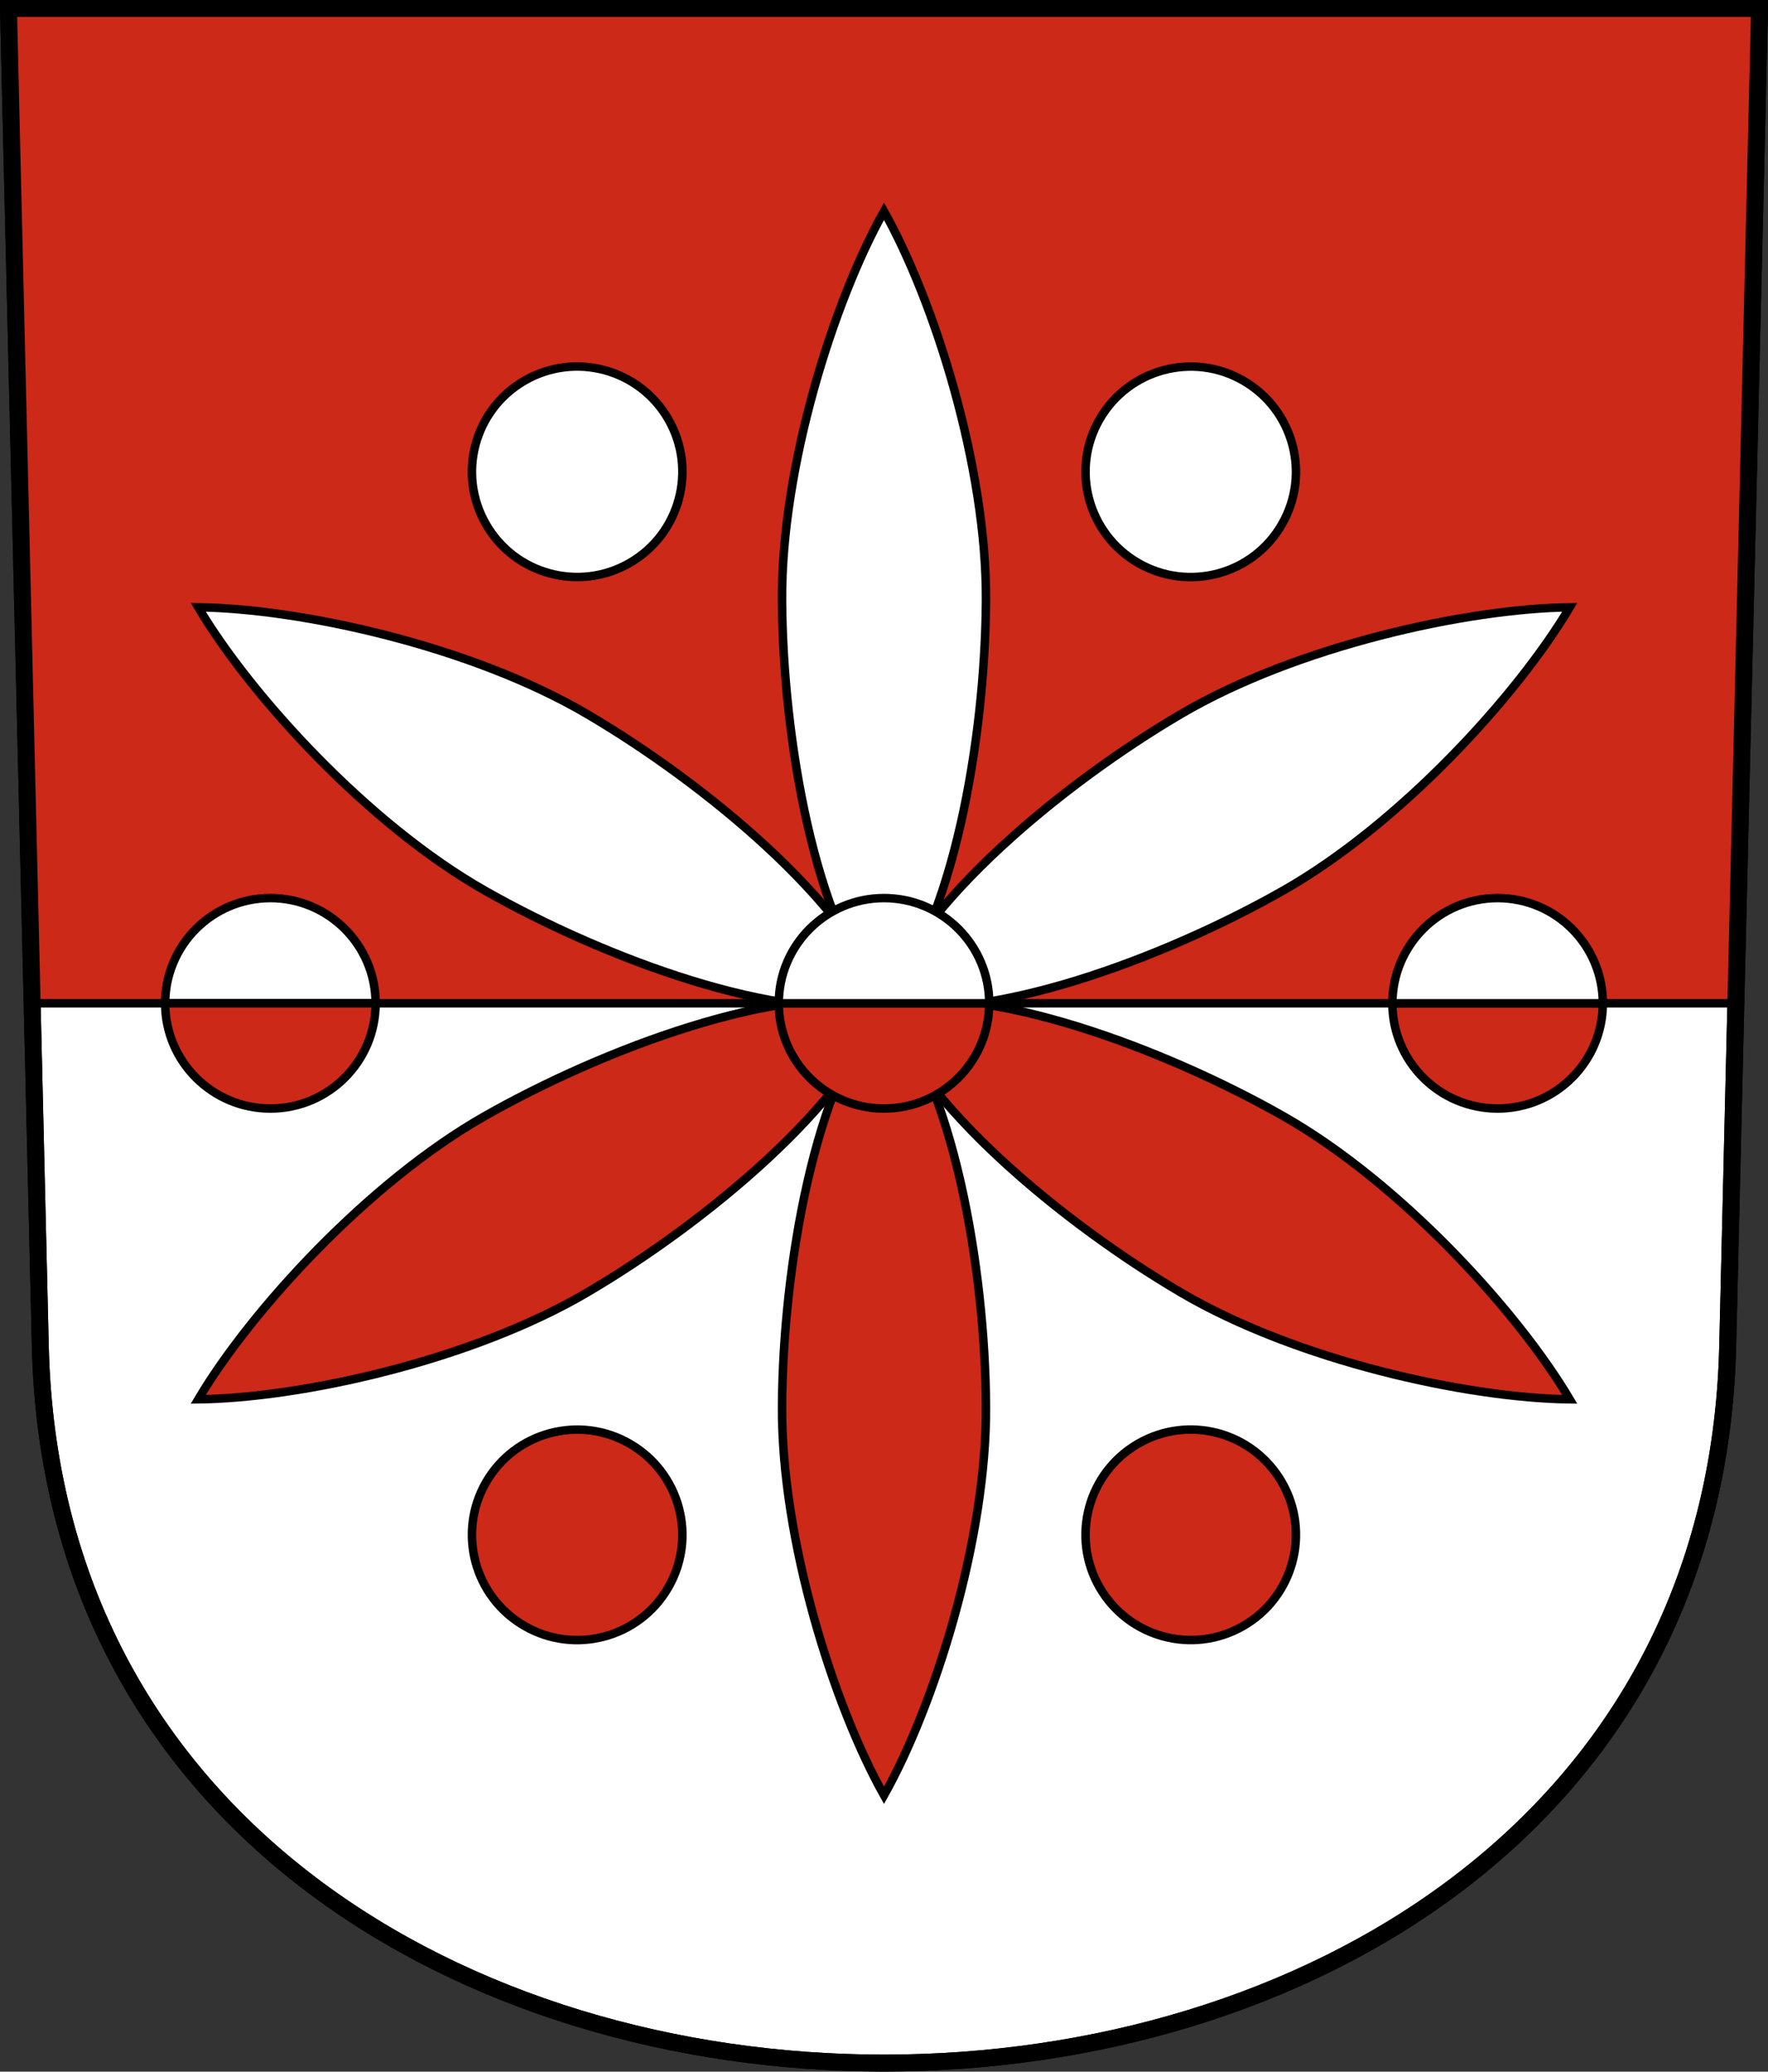 <?xml version="1.0" encoding="UTF-8" standalone="no"?>
<!-- Created with Inkscape (http://www.inkscape.org/) -->

<svg
   xmlns:dc="http://purl.org/dc/elements/1.1/"
   xmlns:cc="http://creativecommons.org/ns#"
   xmlns:rdf="http://www.w3.org/1999/02/22-rdf-syntax-ns#"
   xmlns:svg="http://www.w3.org/2000/svg"
   xmlns="http://www.w3.org/2000/svg"
   xmlns:sodipodi="http://sodipodi.sourceforge.net/DTD/sodipodi-0.dtd"
   xmlns:inkscape="http://www.inkscape.org/namespaces/inkscape"
   version="1.0"
   width="208.86"
   height="244.66"
   id="svg2780"
   inkscape:version="0.92.4 (5da689c313, 2019-01-14)"
   sodipodi:docname="Unterramsern-blazon.svg">
  <rect width="100%" height="100%" fill="#333333" stroke="none"/>
  <sodipodi:namedview
     pagecolor="#ffffff"
     bordercolor="#666666"
     borderopacity="1"
     objecttolerance="10"
     gridtolerance="10"
     guidetolerance="10"
     inkscape:pageopacity="0"
     inkscape:pageshadow="2"
     inkscape:window-width="3259"
     inkscape:window-height="1417"
     id="namedview25"
     showgrid="false"
     inkscape:zoom="1.4142136"
     inkscape:cx="-65.520259"
     inkscape:cy="237.42391"
     inkscape:window-x="-8"
     inkscape:window-y="-8"
     inkscape:window-maximized="1"
     inkscape:current-layer="svg2780"
     inkscape:measure-start="104.255,149.787"
     inkscape:measure-end="104.255,126.383"
     showguides="true"
     inkscape:object-paths="true"
     inkscape:snap-intersection-paths="true"
     inkscape:snap-global="false" />
  <defs
     id="defs2782" />
  <path
     inkscape:connector-curvature="0"
     style="fill:#ffffff;fill-opacity:1;fill-rule:evenodd;stroke:#000000;stroke-width:2;stroke-linecap:butt;stroke-miterlimit:4;stroke-dashoffset:0;stroke-opacity:1"
     id="path4212"
     d="m 1,1 3.761,158.003 c 2.686,112.859 196.652,112.859 199.338,0 L 207.86,1 Z" />
  <path
     style="opacity:1;fill:#cc2918;fill-opacity:1;stroke:#000000;stroke-width:1;stroke-miterlimit:4;stroke-dasharray:none;stroke-dashoffset:4.58;stroke-opacity:1"
     d="M 3.797,118.49 1,1 H 207.86 l -2.797,117.49 z"
     id="path19536"
     inkscape:connector-curvature="0" />
  <path
     id="path19379-7"
     style="opacity:1;fill:#ffffff;fill-opacity:1;stroke:#000000;stroke-width:1;stroke-miterlimit:4;stroke-dasharray:none;stroke-dashoffset:4.58;stroke-opacity:1"
     d="m 116.476,71.023 c -0.118,16.157 -3.833,38.138 -12.046,47.467 C 96.218,109.162 92.503,87.181 92.385,71.023 92.268,55.127 98.512,35.484 104.43,24.953 c 5.919,10.531 12.162,30.174 12.046,46.07 z"
     inkscape:connector-curvature="0"
     sodipodi:nodetypes="scscs" />
  <path
     id="path19379-7-7"
     style="opacity:1;fill:#ffffff;fill-opacity:1;stroke:#000000;stroke-width:1;stroke-miterlimit:4;stroke-dasharray:none;stroke-dashoffset:4.58;stroke-opacity:1"
     d="M 69.343,84.325 C 83.278,92.506 100.457,106.714 104.43,118.49 92.245,120.937 71.35,113.164 57.297,105.188 43.471,97.34 29.58,82.112 23.419,71.721 c 12.08,0.14 32.214,4.555 45.924,12.604 z"
     inkscape:connector-curvature="0"
     sodipodi:nodetypes="scscs" />
  <path
     id="path19379-7-8"
     style="opacity:1;fill:#cc2918;fill-opacity:1;stroke:#000000;stroke-width:1;stroke-miterlimit:4;stroke-dasharray:none;stroke-dashoffset:4.58;stroke-opacity:1"
     d="m 57.297,131.792 c 14.053,-7.976 34.948,-15.75 47.133,-13.302 -3.973,11.776 -21.153,25.983 -35.087,34.164 -13.71,8.049 -33.844,12.464 -45.924,12.604 6.161,-10.391 20.052,-25.619 33.878,-33.466 z"
     inkscape:connector-curvature="0"
     sodipodi:nodetypes="scscs" />
  <path
     id="path19379-7-2"
     style="opacity:1;fill:#cc2918;fill-opacity:1;stroke:#000000;stroke-width:1;stroke-miterlimit:4;stroke-dasharray:none;stroke-dashoffset:4.58;stroke-opacity:1"
     d="m 92.385,165.956 c 0.118,-16.157 3.833,-38.138 12.046,-47.467 8.212,9.328 11.928,31.309 12.046,47.467 0.116,15.897 -6.127,35.539 -12.046,46.07 -5.919,-10.531 -12.162,-30.174 -12.046,-46.07 z"
     inkscape:connector-curvature="0"
     sodipodi:nodetypes="scscs" />
  <path
     id="path19379-7-22"
     style="opacity:1;fill:#cc2918;fill-opacity:1;stroke:#000000;stroke-width:1;stroke-miterlimit:4;stroke-dasharray:none;stroke-dashoffset:4.58;stroke-opacity:1"
     d="m 139.518,152.654 c -13.935,-8.181 -31.115,-22.389 -35.087,-34.164 12.185,-2.448 33.08,5.326 47.133,13.302 13.826,7.848 27.717,23.075 33.878,33.466 -12.08,-0.14 -32.214,-4.555 -45.924,-12.604 z"
     inkscape:connector-curvature="0"
     sodipodi:nodetypes="scscs" />
  <path
     id="path19379-7-77"
     style="opacity:1;fill:#ffffff;fill-opacity:1;stroke:#000000;stroke-width:1;stroke-miterlimit:4;stroke-dasharray:none;stroke-dashoffset:4.58;stroke-opacity:1"
     d="m 151.563,105.188 c -14.053,7.976 -34.948,15.75 -47.133,13.302 3.973,-11.776 21.153,-25.983 35.087,-34.164 13.71,-8.049 33.844,-12.464 45.924,-12.604 -6.161,10.391 -20.052,25.619 -33.878,33.466 z"
     inkscape:connector-curvature="0"
     sodipodi:nodetypes="scscs" />
  <path
     style="opacity:1;fill:#cc2918;fill-opacity:1;stroke:#000000;stroke-width:1;stroke-miterlimit:4;stroke-dasharray:none;stroke-dashoffset:4.58;stroke-opacity:1"
     d="m 189.347,118.49 c 0,6.864 -5.564,12.428 -12.429,12.428 -6.864,0 -12.429,-5.564 -12.429,-12.428 z"
     id="path19381-5"
     inkscape:connector-curvature="0"
     sodipodi:nodetypes="cscc" />
  <ellipse
     style="opacity:1;fill:#ffffff;fill-opacity:1;stroke:#000000;stroke-width:1;stroke-miterlimit:4;stroke-dasharray:none;stroke-dashoffset:4.58;stroke-opacity:1"
     id="path19381-5-7"
     cx="22.079"
     cy="149.686"
     transform="matrix(0.5,-0.866,0.866,0.5,0,0)"
     rx="12.428"
     ry="12.428" />
  <ellipse
     style="opacity:1;fill:#ffffff;fill-opacity:1;stroke:#000000;stroke-width:1;stroke-miterlimit:4;stroke-dasharray:none;stroke-dashoffset:4.58;stroke-opacity:1"
     id="path19381-5-71"
     cx="-82.345"
     cy="31.19"
     transform="matrix(-0.5,-0.866,0.866,-0.5,0,0)"
     rx="12.428"
     ry="12.428" />
  <path
     style="opacity:1;fill:#ffffff;fill-opacity:1;stroke:#000000;stroke-width:1;stroke-miterlimit:4;stroke-dasharray:none;stroke-dashoffset:4.58;stroke-opacity:1"
     d="m 19.514,118.49 c 1e-6,-6.864 5.564,-12.428 12.429,-12.428 6.864,0 12.429,5.564 12.429,12.428 z"
     id="path19381-5-0"
     inkscape:connector-curvature="0"
     sodipodi:nodetypes="cscc" />
  <ellipse
     style="opacity:1;fill:#cc2918;fill-opacity:1;stroke:#000000;stroke-width:1;stroke-miterlimit:4;stroke-dasharray:none;stroke-dashoffset:4.58;stroke-opacity:1"
     id="path19381-5-8"
     cx="122.889"
     cy="-149.685"
     transform="matrix(-0.5,0.866,-0.866,-0.5,0,0)"
     rx="12.428"
     ry="12.428" />
  <ellipse
     style="opacity:1;fill:#cc2918;fill-opacity:1;stroke:#000000;stroke-width:1;stroke-miterlimit:4;stroke-dasharray:none;stroke-dashoffset:4.58;stroke-opacity:1"
     id="path19381-5-08"
     cx="227.313"
     cy="-31.189"
     transform="matrix(0.5,0.866,-0.866,0.5,0,0)"
     rx="12.428"
     ry="12.428" />
  <path
     inkscape:connector-curvature="0"
     style="opacity:1;fill:#ffffff;fill-opacity:1;stroke:#000000;stroke-width:1;stroke-miterlimit:4;stroke-dasharray:none;stroke-dashoffset:4.58;stroke-opacity:1"
     d="m 189.347,118.49 h -24.857 c 0,-6.864 5.564,-12.428 12.429,-12.428 6.864,0 12.429,5.564 12.429,12.428 z"
     id="path19381-5-77"
     sodipodi:nodetypes="ccsc" />
  <path
     inkscape:connector-curvature="0"
     style="opacity:1;fill:#cc2918;fill-opacity:1;stroke:#000000;stroke-width:1;stroke-miterlimit:4;stroke-dasharray:none;stroke-dashoffset:4.58;stroke-opacity:1"
     d="m 19.514,118.49 h 24.857 c -10e-7,6.864 -5.564,12.428 -12.429,12.428 -6.864,0 -12.429,-5.564 -12.429,-12.428 z"
     id="path19381-5-0-9"
     sodipodi:nodetypes="ccsc" />
  <path
     style="opacity:1;fill:#cc2918;fill-opacity:1;stroke:#000000;stroke-width:1;stroke-miterlimit:4;stroke-dasharray:none;stroke-dashoffset:4.58;stroke-opacity:1"
     d="m 116.859,118.49 c 0,6.864 -5.564,12.428 -12.429,12.428 -6.864,0 -12.429,-5.564 -12.429,-12.428 z"
     id="path19381-5-1"
     inkscape:connector-curvature="0"
     sodipodi:nodetypes="cscc" />
  <path
     inkscape:connector-curvature="0"
     style="opacity:1;fill:#ffffff;fill-opacity:1;stroke:#000000;stroke-width:1;stroke-miterlimit:4;stroke-dasharray:none;stroke-dashoffset:4.58;stroke-opacity:1"
     d="M 116.859,118.49 H 92.002 c 0,-6.864 5.564,-12.428 12.429,-12.428 6.864,0 12.429,5.564 12.429,12.428 z"
     id="path19381-5-77-5"
     sodipodi:nodetypes="ccsc" />
  <path
     inkscape:connector-curvature="0"
     style="fill:none;fill-opacity:1;fill-rule:evenodd;stroke:#000000;stroke-width:2;stroke-linecap:butt;stroke-miterlimit:4;stroke-dashoffset:0;stroke-opacity:1"
     id="path4212-3"
     d="M 1,1 4.761,159.003 c 2.686,112.859 196.652,112.859 199.338,0 l 3.761,-158.003 z" />
</svg>
